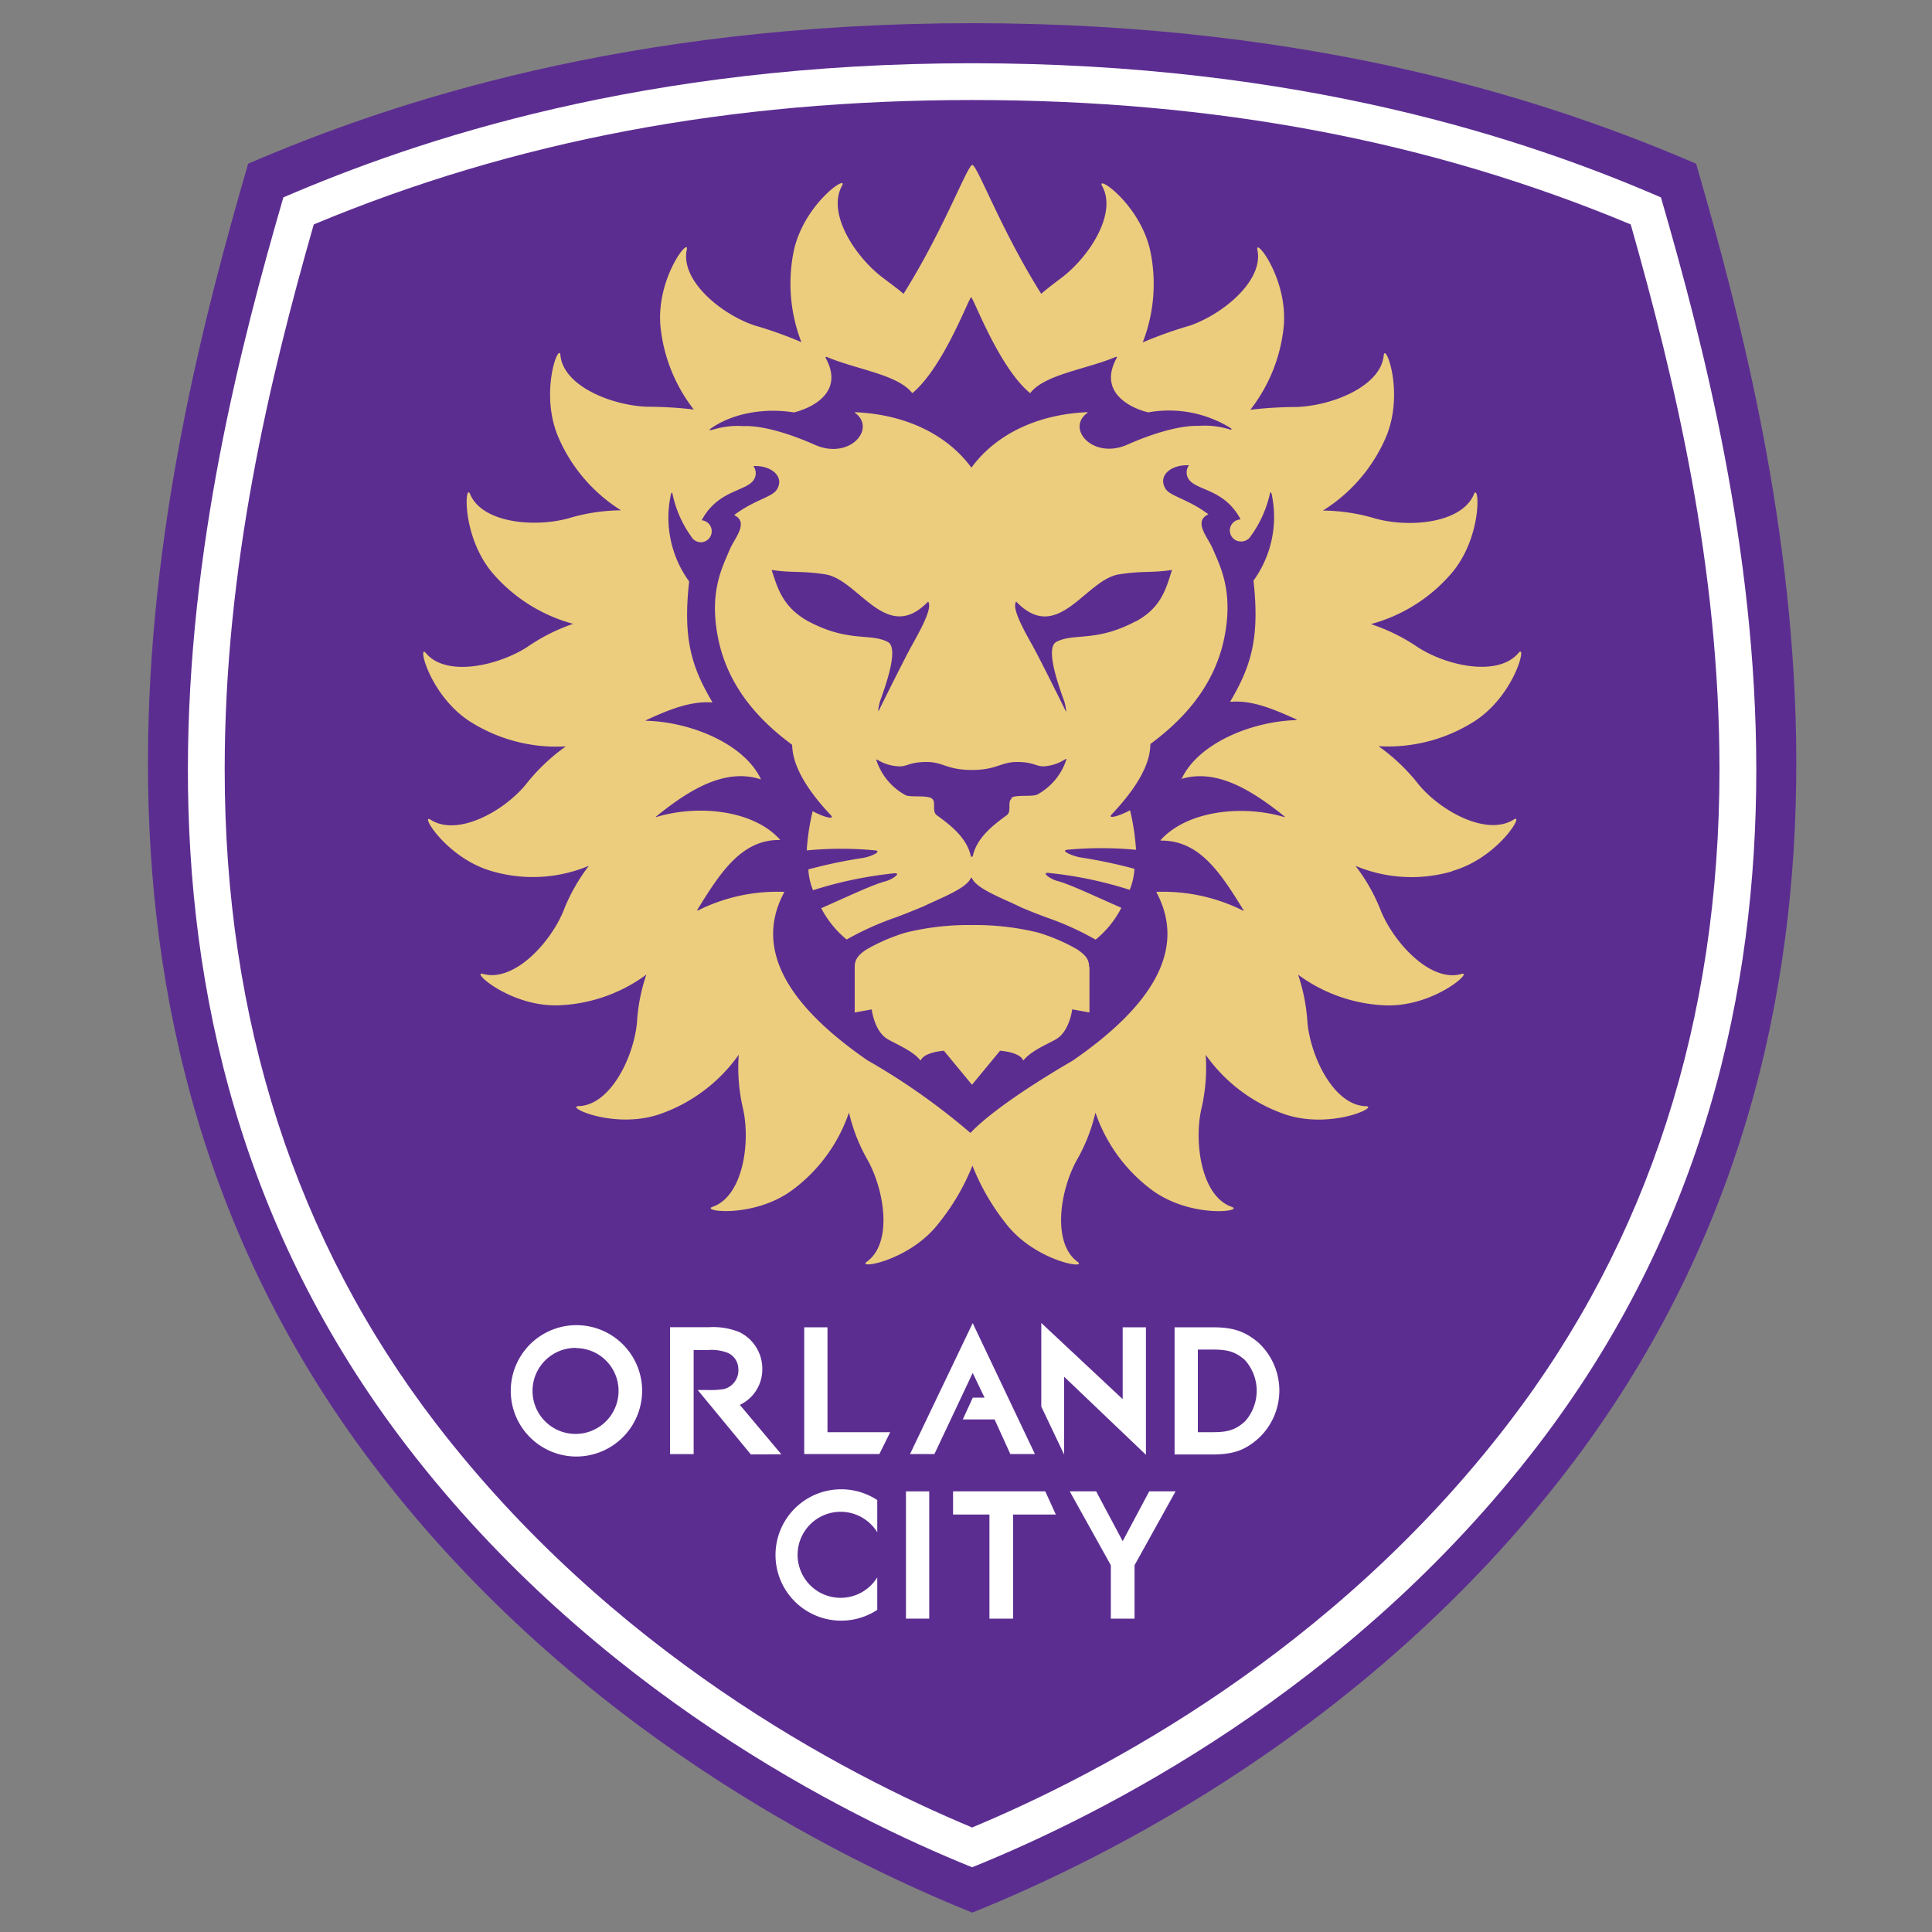 <svg xmlns="http://www.w3.org/2000/svg" viewBox="0 0 300 300"><rect x="0" y="0" width="300" height="300" fill="#808080" stroke="none"/><defs><style>.cls-1{fill:none;}.cls-2{fill:#5c2d91;}.cls-3{fill:#fff;}.cls-4{fill:#ebcd7d;}</style></defs><title>orlando-city-soccer-club</title><g id="Layer_2" data-name="Layer 2"><g id="Layer_17" data-name="Layer 17"><rect class="cls-1" width="300" height="300"/><path class="cls-2" d="M151,297c-20.85-8.38-61.61-28.7-92.25-68.5C4.24,157.77,24.59,73.36,38.53,25.42,60.39,16,97.23,3.6,151,3.6S241.51,16,263.37,25.42c13.94,47.94,34.28,132.35-20.18,203.08-30.64,39.8-71.4,60.12-92.24,68.5"/><path class="cls-3" d="M151,15.53c37.64,0,71.11,6.32,102.22,19.32C260.12,59.16,267,88,267,119.44c0,39-11,73.21-32.82,101.62-27.19,35.45-63,54.27-83.23,62.71-20.26-8.45-56-27.26-83.24-62.71-21.8-28.41-32.84-62.6-32.82-101.62,0-31.43,6.88-60.28,13.83-84.59C79.83,21.85,113.3,15.53,151,15.53m0-5.71c-51.11,0-86.17,11.87-107,20.83C30.72,76.42,11.36,157,63.17,224.54c29.16,38,68,57.41,87.78,65.41,19.83-8,58.61-27.41,87.77-65.41C290.53,157,271.17,76.42,257.91,30.65c-20.8-9-55.86-20.83-107-20.83"/><path class="cls-4" d="M169.17,150.13v7c0,.06-.1.07-.1.07l-2.58-.47s-.35,3-2.13,4.39c-.94.73-4.11,1.84-5.43,3.53,0,0-.05,0-.05,0-.56-1.31-3.59-1.49-3.59-1.49l-4.36,5.28-4.36-5.28s-3,.18-3.6,1.49a0,0,0,0,1-.06,0c-1.32-1.68-4.41-2.75-5.42-3.52-1.78-1.36-2.13-4.39-2.13-4.39l-2.64.48a.08.08,0,0,1,0-.07v-7c0-1,.37-1.79,1.89-2.75a28.86,28.86,0,0,1,6-2.58,41,41,0,0,1,10.31-1.18h0a41,41,0,0,1,10.31,1.18,28.74,28.74,0,0,1,6,2.58c1.51,1,1.88,1.7,1.88,2.75m56.37-14.85a22.52,22.52,0,0,1-15-.85,28.19,28.19,0,0,1,4,7.13c2.12,5,7.73,11,12.43,9.66,2-.57-4.08,5-11.51,4.88a24.45,24.45,0,0,1-13.83-4.77,29,29,0,0,1,1.46,7.54c.56,5.44,4.17,12.75,9.06,12.88,2.12.06-5.37,3.61-12.44,1.3a25.09,25.09,0,0,1-12.43-9.28,28.5,28.5,0,0,1-.72,8.61c-1.1,5.35.14,13.41,4.76,15,2,.69-6.2,1.82-12.25-2.51a25.07,25.07,0,0,1-8.91-12.13,27,27,0,0,1-2.92,7.42c-2.63,4.79-3.81,12.86.13,15.74,1.72,1.25-6.66-.08-11.17-6A35.18,35.18,0,0,1,151,181a34.85,34.85,0,0,1-5.21,8.91c-4.51,5.91-12.89,7.24-11.18,6,4-2.88,2.77-10.95.14-15.74a27,27,0,0,1-2.92-7.42,25,25,0,0,1-8.92,12.13c-6,4.33-14.25,3.2-12.25,2.51,4.62-1.6,5.87-9.66,4.77-15a28.18,28.18,0,0,1-.72-8.61,25.09,25.09,0,0,1-12.43,9.28c-7.07,2.31-14.56-1.24-12.44-1.3,4.88-.13,8.5-7.44,9.06-12.88a28.58,28.58,0,0,1,1.46-7.54,24.48,24.48,0,0,1-13.84,4.77c-7.43.14-13.55-5.45-11.51-4.88,4.71,1.31,10.31-4.63,12.43-9.66a28.55,28.55,0,0,1,4-7.13,22.55,22.55,0,0,1-15,.85c-7.14-2-11.36-9.18-9.57-8,4.12,2.63,11.21-1.2,14.71-5.39a29.91,29.91,0,0,1,6.28-6,25.07,25.07,0,0,1-15-3.94c-6.2-4.09-8.09-12.17-6.72-10.54,3.13,3.74,11.11,2,15.71-.94A28.83,28.83,0,0,1,89,96.87a25.09,25.09,0,0,1-12.68-8.08C71.62,83,72.21,74.78,73,76.73c1.89,4.5,10,5.21,15.29,3.75a29.13,29.13,0,0,1,8.14-1.24A25.07,25.07,0,0,1,86.6,67.65c-2.8-6.88.22-14.6.42-12.49.47,4.86,8.13,7.85,13.59,8a61.4,61.4,0,0,1,7.12.43,25.06,25.06,0,0,1-5.18-13c-.64-7.4,4.52-13.89,4.09-11.81-1,4.78,5.32,10,10.49,11.74a63.77,63.77,0,0,1,7.31,2.61,25.21,25.21,0,0,1-1.16-14.28c1.63-7.25,8.5-11.88,7.47-10-2.39,4.26,2.06,11.11,6.45,14.36,1,.76,2.08,1.54,3.1,2.41,6.23-9.89,9.92-20,10.68-20s4.46,10.1,10.7,20c1-.86,2-1.62,3-2.37,4.4-3.25,8.85-10.1,6.46-14.36-1-1.85,5.84,2.78,7.46,10a25,25,0,0,1-1.16,14.28,64.57,64.57,0,0,1,7.32-2.61c5.17-1.78,11.47-7,10.49-11.74-.44-2.08,4.73,4.41,4.09,11.81a25.08,25.08,0,0,1-5.19,13,61.56,61.56,0,0,1,7.13-.43c5.46-.17,13.12-3.16,13.58-8,.21-2.11,3.22,5.61.43,12.49a25.09,25.09,0,0,1-9.87,11.59,29.2,29.2,0,0,1,8.15,1.24c5.26,1.46,13.39.75,15.29-3.75.82-2,1.41,6.31-3.31,12.06a25.09,25.09,0,0,1-12.68,8.08,28.83,28.83,0,0,1,7.21,3.54c4.59,3,12.57,4.68,15.71.94,1.36-1.63-.52,6.45-6.73,10.54a25,25,0,0,1-15,3.94,29.85,29.85,0,0,1,6.27,6c3.51,4.19,10.6,8,14.72,5.39,1.78-1.14-2.43,6-9.58,8m-115-68.47a13.07,13.07,0,0,1,5-.62c2.93-.13,7.27,1.21,11.06,2.9,5.41,2.41,9.65-2.56,6.19-5,0,0,0-.07.12-.06,7.94.36,14.3,3.56,18,8.61,3.7-5.07,10.07-8.27,18-8.62.06,0,.05.07,0,.12-3.36,2.41.87,7.31,6.25,4.91,3.79-1.69,8.12-3,11.05-2.9a13.06,13.06,0,0,1,4.87.57c.27.09.3-.08.05-.25a18.19,18.19,0,0,0-12.75-2.42c-2-.44-8.08-2.73-4.89-8.49a.1.1,0,0,0-.12-.14c-4.74,2-11.06,2.71-13.34,5.65-4.67-3.84-8.5-14-9.1-14.83,0,0,0-.05-.05-.05s0,0-.07.05c-.59.81-4.43,11-9.08,14.83-2.28-2.92-8.54-3.63-13.27-5.62-.11-.05-.23,0-.19.13,3.17,5.76-2.91,8-4.91,8.48-4.74-.75-9.63.16-13,2.56-.18.13-.11.23.11.15m46.62,57.12c.83-.51,3.39-.1,4.1-.52a9.57,9.57,0,0,0,4.44-5.33c.05-.17,0-.22-.13-.14A6.89,6.89,0,0,1,162,119c-1.11,0-1.56-.68-4.09-.68s-3.14,1.24-7,1.24h0c-3.86,0-4.45-1.24-7-1.24s-3,.65-4.1.68a6.82,6.82,0,0,1-3.53-1c-.16-.09-.23-.08-.19.06a9.59,9.59,0,0,0,4.46,5.38c.7.42,3.27,0,4.1.52s-.06,2,.84,2.65c2.49,1.78,4.66,3.66,5.26,6.32a.15.15,0,0,0,.15.12.17.17,0,0,0,.15-.12c.6-2.66,2.77-4.54,5.25-6.32.9-.65,0-2.11.85-2.65M136.62,109a9.31,9.31,0,0,0-.24,1.18c0,.29,0,.34.16,0,.9-1.82,4.05-8.18,5.15-10.13,2-3.57,3-5.8,2.43-6.64-6.5,6.75-10.74-3.43-16-4.23-3.78-.58-5-.18-8.3-.68.86,2.59,1.62,5.77,5.74,8,6.21,3.29,9.54,1.76,12.29,3.18,1.84.94-.45,7.1-1.24,9.33m39.74-12.51c4.11-2.19,4.77-5.37,5.64-8-3.3.5-4.42.1-8.2.68-5.26.8-9.5,11-16,4.23-.57.84.41,3.07,2.43,6.64,1.13,2,4.4,8.61,5.21,10.25.11.24.15.21.12,0a9.76,9.76,0,0,0-.26-1.31c-.8-2.23-3.09-8.39-1.24-9.33,2.75-1.42,6.08.11,12.29-3.18m7.15,24.45c2.53-5.46,10.78-8.91,17.78-9.11.09,0,.08-.09,0-.13-3.76-1.69-6.94-3-10.23-2.71,0,0,0,0,0-.06,3.19-5.43,4.6-9.76,3.6-18.76a16.88,16.88,0,0,0,2.81-13.49c-.05-.23-.21-.27-.25-.06a17.74,17.74,0,0,1-3,6.66l-.1.15s0,0,0,0h0a1.74,1.74,0,0,1-1.35.66,1.71,1.71,0,0,1-.14-3.42,0,0,0,0,0,0-.07c-2.68-5-7.39-4.32-8.23-6.57a1.89,1.89,0,0,1,.24-1.77c-2.73-.14-4.87,1.56-3.66,3.61.72,1.22,3.45,1.58,6.68,4,0,0,0,0,0,0s0,0,0,0c-2.4,1.12-.11,3.54.65,5.29,1.21,2.84,3.27,6.7,1.82,13.88-1.62,8-7,13.18-11.47,16.49-.09,1,.12,4.45-6,10.92-.72.76.93.38,2.77-.59h.07a35,35,0,0,1,.92,6.1s0,.05-.06,0a57.81,57.81,0,0,0-10.65,0c-1.11.16.95,1,2.07,1.19a76.79,76.79,0,0,1,8.33,1.75l.06.05a10,10,0,0,1-.72,3.21s-.07,0-.09,0a61.7,61.7,0,0,0-12.58-2.61c-1.1-.06.41,1,1.39,1.24,2.08.56,5.79,2.36,9.95,4.17,0,0,0,0,0,.06a15.55,15.55,0,0,1-3.94,4.87.14.14,0,0,1-.09,0,44.66,44.66,0,0,0-7-3.22c-1.4-.49-3-1.13-4.51-1.76-2.6-1.32-7-2.86-7.65-4.59,0,0,0,0-.08,0s-.06,0-.07,0c-.65,1.65-4.71,3.14-7.33,4.42-1.67.69-3.38,1.39-4.91,1.93a45.2,45.2,0,0,0-7,3.2.14.14,0,0,1-.09,0,15.62,15.62,0,0,1-3.91-4.84s0,0,0,0c4.17-1.82,7.88-3.62,10-4.18,1-.27,2.5-1.3,1.39-1.24a62.16,62.16,0,0,0-12.61,2.62l-.06,0a10,10,0,0,1-.72-3.22.08.08,0,0,1,0,0,75.52,75.52,0,0,1,8.35-1.76c1.12-.14,3.18-1,2.07-1.19a56.43,56.43,0,0,0-10.67,0s0,0,0,0a35,35,0,0,1,.92-6.09s0,0,0,0c1.86,1,3.52,1.36,2.8.6-6.1-6.47-5.89-10-6-10.92-4.48-3.31-9.85-8.48-11.47-16.49-1.46-7.18.61-11,1.82-13.88.76-1.75,3-4.17.65-5.29,0,0,0,0,0,0l0,0c3.22-2.41,5.94-2.77,6.66-4,1.21-2-.93-3.75-3.66-3.61a1.89,1.89,0,0,1,.24,1.77c-.83,2.25-5.56,1.62-8.24,6.59,0,0,0,.05,0,.06a1.71,1.71,0,0,1-.16,3.41,1.72,1.72,0,0,1-1.51-.91,17.47,17.47,0,0,1-2.91-6.68c0-.18-.18-.1-.22.11a16.87,16.87,0,0,0,2.82,13.57c-1,9,.41,13.31,3.6,18.73,0,0,0,.06,0,.06-3.3-.24-6.5,1-10.29,2.75-.06,0-.06.09,0,.09,7,.17,15.32,3.63,17.85,9.11,0,0,0,.06,0,0-5.65-1.86-11.27,1.7-16.3,5.77,0,0,0,.1,0,.08,6.55-2,15.14-1.09,19.24,3.49,0,0,0,.06,0,.06-5.93-.08-9.23,5-12.82,10.83,0,.08,0,.19,0,.16a27.55,27.55,0,0,1,13.49-2.93s0,0,0,.05c-5.34,9.91,2.48,18.89,12.91,26.1a103.08,103.08,0,0,1,16,11.28c2.42-2.57,7.62-6.4,15.88-11.23,10.46-7.22,18.32-16.21,13-26.14,0,0,0-.06,0-.06a27.77,27.77,0,0,1,13.49,2.93c.06,0,.08-.06,0-.14-3.59-5.87-6.89-10.84-12.84-10.75,0,0,0,0,0-.08,4.1-4.56,12.67-5.53,19.22-3.57.07,0,.07-.06,0-.12-5-4-10.61-7.58-16.23-5.73,0,0-.06,0-.05,0"/><polygon class="cls-3" points="144.15 251.34 140.68 251.34 140.68 231.58 144.29 231.58 144.29 251.34 144.15 251.34"/><polygon class="cls-3" points="157.05 251.34 153.64 251.34 153.64 235.18 147.99 235.18 147.99 231.58 162.31 231.58 163.95 235.18 157.31 235.18 157.31 251.34 157.05 251.34"/><polygon class="cls-3" points="175.9 251.34 172.49 251.34 172.49 243.05 166.11 231.58 170.21 231.58 174.33 239.31 178.45 231.58 182.54 231.58 176.17 243.05 176.17 251.34 175.9 251.34"/><path class="cls-3" d="M89.44,226.17A10.2,10.2,0,1,1,99.71,216a10.23,10.23,0,0,1-10.27,10.17m0-16.87A6.68,6.68,0,1,0,96.05,216a6.64,6.64,0,0,0-6.61-6.67"/><polygon class="cls-3" points="124.88 225.78 124.88 206.1 128.49 206.1 128.49 222.39 138.23 222.39 136.55 225.78 124.88 225.78"/><polygon class="cls-3" points="177.94 225.9 165.23 213.77 165.23 225.85 161.69 218.41 161.69 205.43 174.33 217.26 174.33 206.1 177.94 206.1 177.94 225.9"/><path class="cls-3" d="M188.11,225.85h-5.72V206.1h5.77c2.91,0,4.92.4,7.24,2.38a10.13,10.13,0,0,1,0,14.88c-2.33,2.07-4.29,2.49-7.34,2.49M186,222.39h2.23c2.19,0,3.57-.24,5.14-1.73a7.13,7.13,0,0,0-.08-9.49c-1.58-1.4-2.92-1.61-5.06-1.61H186Z"/><path class="cls-3" d="M116.59,225.84l-8.25-10h1.53a12.87,12.87,0,0,0,2.56-.15,3,3,0,0,0,2.22-3.14,2.77,2.77,0,0,0-1.62-2.47,7,7,0,0,0-3.17-.44h-2.15v16.15h-3.66V206.09h6a10.9,10.9,0,0,1,4.74.75,6.32,6.32,0,0,1,3.58,5.78,6.09,6.09,0,0,1-3.53,5.55s.06,0,.06,0l6.42,7.65Z"/><polygon class="cls-3" points="160.7 225.78 156.88 225.78 154.44 220.41 149.5 220.41 151.06 217.02 152.88 217.02 151.04 213.19 145.1 225.78 141.31 225.78 151.04 205.45 160.7 225.78"/><path class="cls-3" d="M136.22,244.93a6.68,6.68,0,1,1,0-7v-5a10.2,10.2,0,1,0,0,17.05Z"/></g></g></svg>